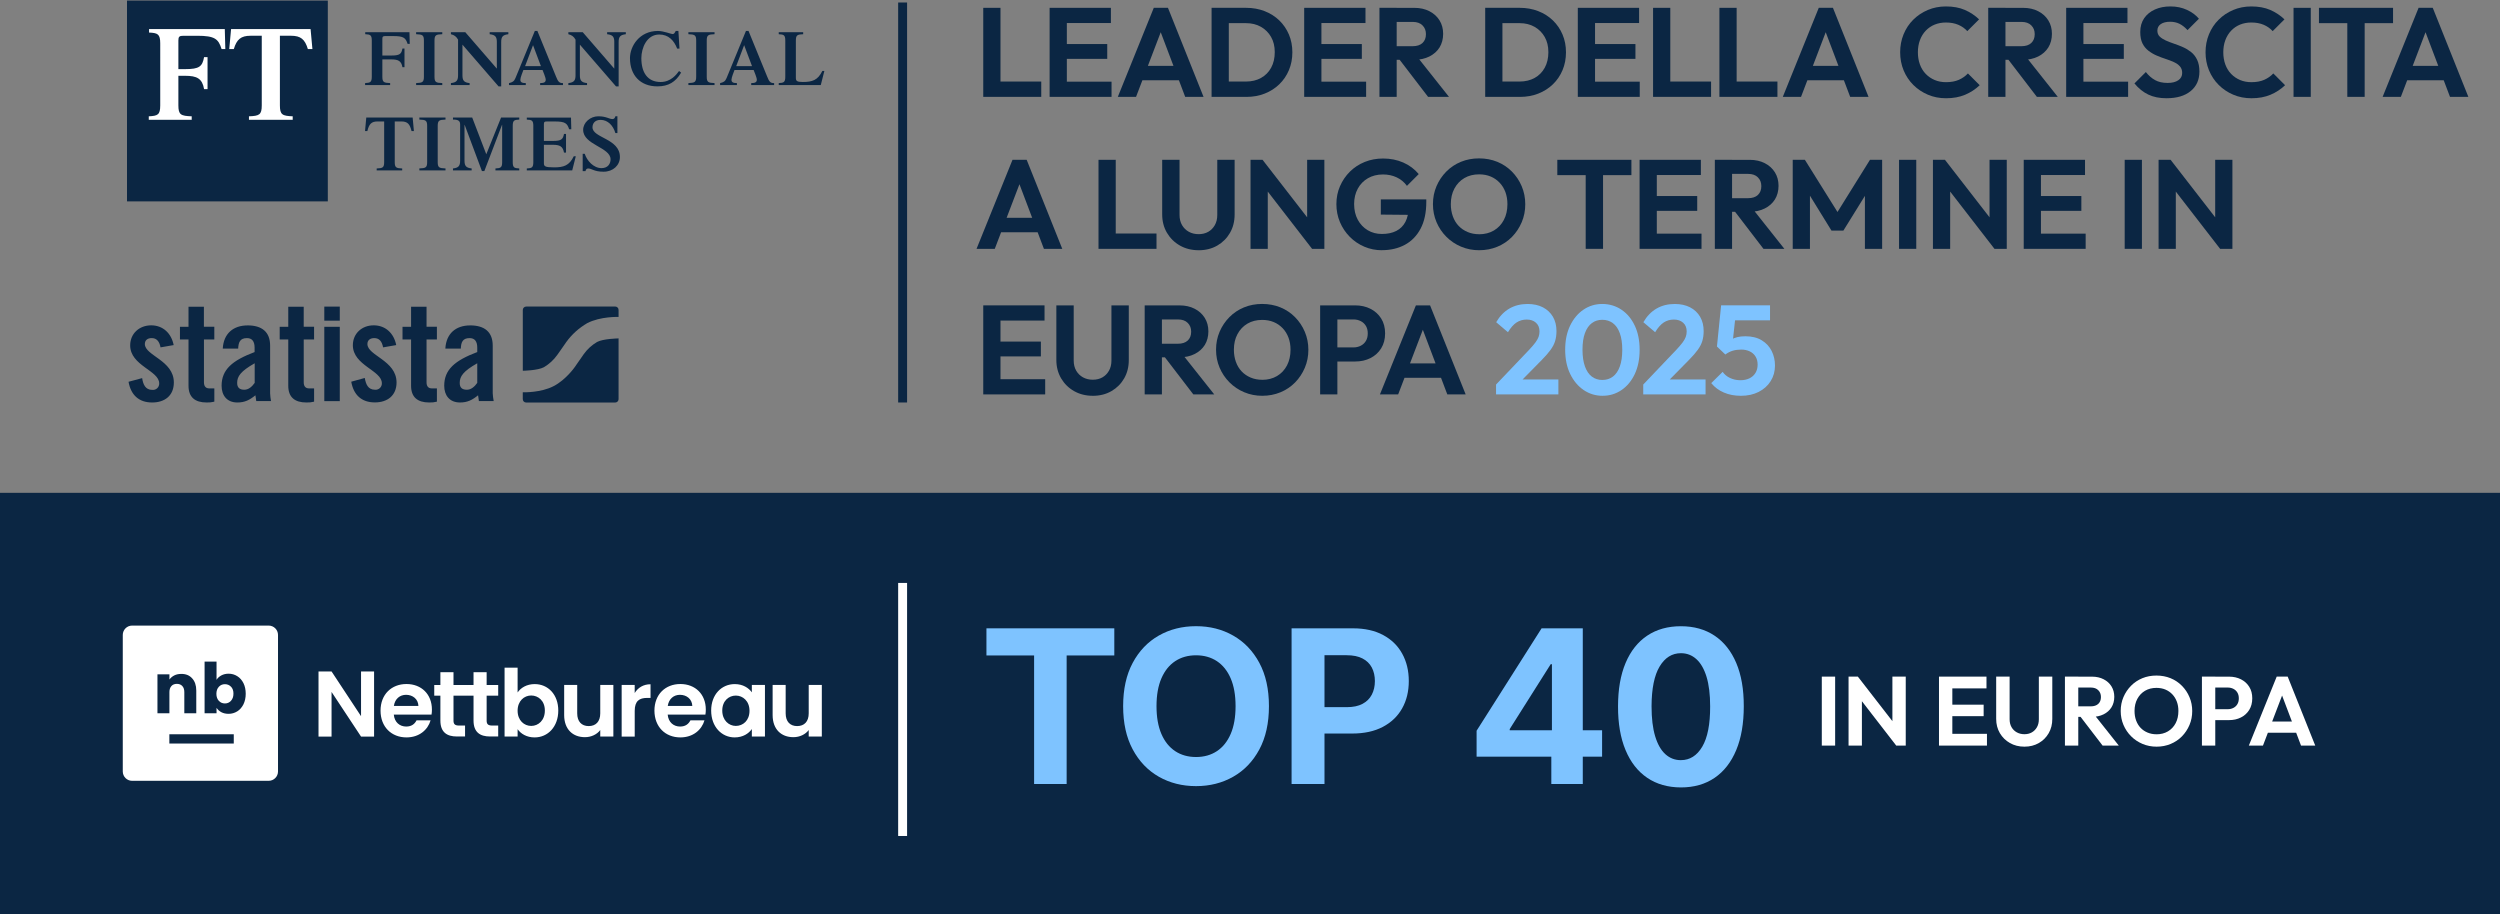 <?xml version="1.0" encoding="UTF-8"?>
<svg id="Layer_2" width="494.42mm" height="180.84mm" viewBox="0 0 1401.5 512.61" xmlns="http://www.w3.org/2000/svg">
 <rect x="0" y="0" width="1401.5" height="512.61" fill="#808080" stroke="none"/>
 <defs>
  <style>.cls-1{fill-rule:evenodd;}.cls-1,.cls-2{fill:#fff;}.cls-3{stroke:#0b2643;}.cls-3,.cls-4{fill:none;stroke-miterlimit:10;stroke-width:5px;}.cls-4{stroke:#fff;}.cls-5{fill:#0b2643;}.cls-6{fill:#7ec3ff;}</style>
 </defs>
 <rect class="cls-5" y="276.28" width="1401.5" height="236.33"/>
 <g id="path4499">
  <path class="cls-5" d="M181.8,171.86v7.9h8.68v-7.9h-8.68ZM105.68,171.96v11.23h-4.8v7.13h4.8v25.94c0,6.4,3.64,9.37,10.14,9.37,1.46.06,2.92-.1,4.34-.46v-7.44h-2.87c-2.01,0-2.95-1.28-2.95-3.41v-24.01h5.81v-7.13h-5.84v-11.23h-8.64ZM161.6,171.96v11.23h-4.8v7.13h4.8v25.94c0,6.4,3.64,9.37,10.14,9.37,1.46.06,2.92-.1,4.34-.46v-7.44h-2.86c-2.01,0-2.95-1.28-2.95-3.41v-24.01h5.8v-7.13h-5.81v-11.23h-8.67ZM230.45,171.96v11.23h-4.8v7.13h4.8v25.94c0,6.4,3.64,9.37,10.14,9.37,1.46.06,2.92-.1,4.34-.46v-7.44h-2.87c-2.01,0-2.94-1.28-2.94-3.41v-24.01h5.81v-7.13h-5.81v-11.23h-8.67ZM84.66,182.38c-6.56.04-11.68,4.61-11.68,11.24,0,11.38,16.27,14.09,16.27,21.3.04,1.01-.36,2-1.09,2.7-.74.7-1.74,1.05-2.75.95-3.94,0-5.19-3.11-5.72-6.6l-7.63,2.05c1.28,7.27,5.66,11.61,13.24,11.61,7.06,0,12.16-3.84,12.16-11.23,0-12.4-16.26-15.02-16.26-21.54,0-2.16,1.55-3.33,3.84-3.33,2.79,0,4.34,1.87,4.96,5.2l7.36-1.28c-1.28-6.51-5.89-11.08-12.7-11.08ZM209.44,182.38c-6.52,0-11.63,4.57-11.63,11.15,0,11.38,16.26,14.09,16.26,21.3.04,1.01-.36,2-1.09,2.7-.74.7-1.74,1.05-2.75.95-3.94,0-5.12-3.11-5.74-6.6l-7.58,2.1c1.28,7.27,5.65,11.61,13.24,11.61,7.04,0,12.16-3.84,12.16-11.23-.08-12.36-16.34-14.98-16.34-21.5,0-2.16,1.54-3.33,3.84-3.33,2.79,0,4.34,1.87,4.95,5.2l7.36-1.28c-1.28-6.51-5.89-11.08-12.7-11.08ZM138.83,182.42c-8.06,0-13.49,4.57-13.95,13.01h8.64c.17-3.56,1.01-5.89,4.95-5.89,2.87,0,4.26,1.87,4.26,5.35v2.47c-12.47,4.73-18.5,9.76-18.5,18.9,0,5.34,2.93,9.37,8.82,9.37,4.19,0,6.89-1.4,10.14-4.03.08,1.01.4,2.1.47,3.25h8.28c-.28-1.43-.45-2.88-.51-4.34v-26.79c0-7.59-4.57-11.31-12.62-11.31ZM263.59,182.42c-8.06,0-13.47,4.57-13.93,13.01h8.67c.15-3.56,1.01-5.89,4.95-5.89,2.87,0,4.27,1.87,4.27,5.35v2.47c-12.47,4.73-18.52,9.76-18.52,18.9,0,5.34,2.95,9.37,8.84,9.37,4.17,0,6.89-1.4,10.14-4.03.08,1.01.39,2.1.46,3.25h8.3c-.29-1.45-.48-2.93-.55-4.41v-26.72c0-7.59-4.57-11.31-12.63-11.31h0ZM181.8,183.19v41.67h8.68v-41.67h-8.68ZM142.78,203.64v11c-1.47,2.09-3.41,3.84-5.81,3.84-2.56,0-4.02-1.09-4.02-3.84,0-3.64,1.93-6.51,9.83-11ZM267.55,203.64v11c-1.47,2.09-3.41,3.84-5.81,3.84-2.62,0-4.02-1.09-4.02-3.84,0-3.64,1.93-6.51,9.83-11Z"/>
 </g>
 <g id="path4517">
  <path class="cls-5" d="M294.96,171.86c-.5,0-.98.2-1.33.55-.35.35-.55.83-.55,1.33v34.1h.27s8.09-.15,11.52-1.96c2.94-1.73,5.49-4.06,7.48-6.84l2.02-2.86.64-.91c.08-.09.41-.58.6-.86.19-.28,1.02-1.46,1.83-2.64,3.14-4.34,7.16-7.96,11.79-10.63,7.48-3.84,17.39-3.46,17.39-3.46h.15v-3.84c.03-.52-.15-1.03-.51-1.41-.36-.38-.85-.59-1.37-.59h-49.94ZM346.77,189.67c-.16.04-.32.06-.49.06,0,0-8.08.15-11.55,1.97-2.94,1.73-5.49,4.05-7.48,6.83l-1.98,2.87c-.29.41-.58.82-.65.91l-.6.86-1.83,2.64s-4.88,7.04-11.79,10.63c-7.17,3.73-16.56,3.48-17.33,3.46v3.84c0,.5.19.99.54,1.35.35.36.84.56,1.34.56h49.94c.5,0,.98-.2,1.33-.55.35-.35.55-.83.55-1.33v-34.09Z"/>
 </g>
 <g id="FT-Pink">
  <polygon class="cls-5" points="183.77 112.89 71.2 112.89 71.2 0.32 183.77 0.32 183.77 112.89"/>
 </g>
 <g id="FT">
  <path class="cls-2" d="M100,59.07c0,5.32,1.42,5.91,7.47,6.13v1.94h-24.07v-1.94c5.01-.23,6.43-.82,6.43-6.13V24.38c0-5.32-1.42-5.91-6.28-6.13v-1.94h42.47l.3,11.21h-2.09c-1.79-5.68-3.74-7.47-13.68-7.47h-7.71c-2.31,0-2.84.52-2.84,2.62v16.08h3.79c7.93,0,9.65-1.43,10.62-6.74h1.94v17.95h-1.94c-1.04-5.98-4.04-7.47-10.62-7.47h-3.79v16.6h0ZM174.1,16.3h-44.56l-1.03,11.22h2.56c1.63-5.49,4.03-7.48,9.39-7.48h6.28v39.03c0,5.32-1.42,5.91-7.18,6.13v1.94h24.53v-1.94c-5.76-.23-7.18-.82-7.18-6.13V20.04h6.28c5.37,0,7.77,1.99,9.4,7.48h2.55l-1.03-11.22Z"/>
 </g>
 <g id="FinancialTimes">
  <path class="cls-5" d="M214.35,42.99c0,3.1.83,3.44,4.36,3.58v1.1h-14.04v-1.1c2.92-.14,3.75-.49,3.75-3.58v-20.24c0-3.11-.83-3.45-3.67-3.58v-1.13h24.79l.17,6.54h-1.22c-1.05-3.31-2.18-4.36-7.98-4.36h-4.5c-1.35,0-1.66.3-1.66,1.53v9.37h5.07c4.62,0,5.63-.83,6.19-3.93h1.14v10.48h-1.14c-.61-3.5-2.36-4.37-6.19-4.37h-5.07v9.69h0ZM243.58,42.99c0,3.1.82,3.44,4.36,3.58v1.1h-14.66v-1.1c3.54-.14,4.36-.49,4.36-3.58v-20.24c0-3.11-.82-3.45-4.36-3.58v-1.13h14.66v1.13c-3.54.13-4.36.47-4.36,3.58v20.24ZM278.53,23.59c0-2.88-.79-4.06-4.02-4.41v-1.13h10.47v1.13c-3.22.36-4.01,1.53-4.01,4.41v24.83h-1.48l-20.24-23.39v17.14c0,2.88.78,4.06,4.01,4.41v1.1h-10.48v-1.1c3.23-.36,4.01-1.53,4.01-4.41v-19.97c-1-1.76-2.18-2.59-4.01-3.02v-1.13h8.07l17.68,20.42v-14.88ZM294.37,37.06l4.45-11.74,4.41,11.74h-8.86ZM315.61,47.68v-1.1c-2.22.04-2.79-.92-3.92-3.71l-10.43-25.53h-1.43l-10.87,26.44c-.74,1.83-1.75,2.39-3.62,2.8v1.1h9.42v-1.1c-2.05,0-3.05-.44-3.05-1.88,0-1.22,1.36-4.5,1.7-5.46h10.74c.35.96,1.79,4.24,1.79,5.46,0,1.43-1.09,1.88-3.14,1.88v1.1h12.83,0ZM344.37,23.59c0-2.88-.78-4.06-4.01-4.41v-1.13h10.47v1.13c-3.23.36-4.02,1.53-4.02,4.41v24.83h-1.48l-20.25-23.39v17.14c0,2.88.78,4.06,4.02,4.41v1.1h-10.48v-1.1c3.23-.36,4.02-1.53,4.02-4.41v-19.97c-1.01-1.76-2.19-2.59-4.02-3.02v-1.13h8.07l17.67,20.42v-14.88s0,0,0,0ZM381.83,40.72c-3.1,5.29-7.16,7.7-13.31,7.7-9.64,0-15.36-6.34-15.36-15.81,0-6.75,5.32-15.26,15.67-15.26,3.1,0,7.5,1.75,8.16,1.75.87,0,1.13-.47,1.84-1.75h1.48l.61,9.9h-1.31c-1.75-4.59-4.84-7.9-10.04-7.9-6.98,0-10.03,7.55-10.03,13.26,0,8,3.44,13.36,10.82,13.36,5.76,0,8.94-4.27,10.3-6.15l1.18.9ZM396.2,42.99c0,3.1.83,3.44,4.37,3.58v1.1h-14.66v-1.1c3.54-.14,4.37-.49,4.37-3.58v-20.24c0-3.11-.83-3.45-4.37-3.58v-1.13h14.66v1.13c-3.53.13-4.37.47-4.37,3.58v20.24ZM412.72,37.06l4.45-11.74,4.41,11.74h-8.86ZM433.97,47.68v-1.1c-2.23.04-2.79-.92-3.92-3.71l-10.43-25.53h-1.44l-10.87,26.44c-.75,1.83-1.75,2.39-3.62,2.8v1.1h9.42v-1.1c-2.05,0-3.05-.44-3.05-1.88,0-1.22,1.35-4.5,1.7-5.46h10.73c.35.96,1.79,4.24,1.79,5.46,0,1.43-1.09,1.88-3.14,1.88v1.1h12.83,0ZM436.56,47.68v-1.1c2.84-.13,3.67-.49,3.67-3.58v-20.24c0-3.11-.83-3.45-3.67-3.58v-1.13h13.7v1.13c-3.27.13-4.1.47-4.1,3.58v20.81c0,1.79.53,2.39,3.84,2.39,5.32,0,8.47-.96,11-6.19h1.14l-2.01,7.91h-23.57ZM211.17,94.44c3.37-.14,4.19-.49,4.19-3.58v-22.78h-3.66c-3.45,0-4.8,1.39-5.76,5.4h-1.31l.7-7.58h26l.7,7.58h-1.32c-.95-4.01-2.31-5.4-5.75-5.4h-3.67v22.78c0,3.1.83,3.44,4.18,3.58v1.1h-14.31v-1.1ZM245.38,90.85c0,3.1.83,3.44,4.37,3.57v1.12h-14.66v-1.12c3.54-.13,4.37-.47,4.37-3.57v-20.25c0-3.1-.82-3.44-4.37-3.57v-1.15h14.66v1.15c-3.53.13-4.37.47-4.37,3.57v20.25ZM280.89,65.9h10.21v1.13c-2.84.13-3.66.47-3.66,3.57v20.25c0,3.1.82,3.44,3.66,3.58v1.1h-13.35v-1.1c2.92-.14,3.76-.49,3.76-3.58v-20.85h-.09l-9.9,25.91h-1.35l-9.68-25.91h-.09v20.02c0,2.88.78,4.06,4.01,4.41v1.1h-10.47v-1.1c3.22-.36,4.01-1.53,4.01-4.41v-20.15c0-2.05-.87-2.84-4.01-2.84v-1.13h10.78l7.89,20.58,8.29-20.58ZM295.32,95.54v-1.1c2.83-.14,3.66-.49,3.66-3.58v-20.25c0-3.1-.83-3.44-3.66-3.57v-1.13h24.78l.17,6.54h-1.22c-1.05-3.31-2.19-4.36-7.99-4.36h-4.49c-1.36,0-1.66.3-1.66,1.52v9.39h5.06c4.62,0,5.63-.83,6.2-3.93h1.14v10.46h-1.14c-.62-3.48-2.36-4.36-6.2-4.36h-5.06v10.26c0,1.78.52,2.39,5.76,2.39s8.46-.96,10.99-6.21h1.13l-2.01,7.93h-25.48ZM326.66,86.22h1.14c1.26,3.93,5.02,8.03,9.38,8.03,3.75,0,5.1-2.61,5.1-4.93,0-6.81-15.36-8.07-15.36-16.53,0-4.1,3.97-7.6,8.5-7.6s6.02,1.56,7.99,1.56c.83,0,1.35-.65,1.57-1.56h1.14v9.42h-1.14c-1.22-4.27-4.27-7.41-8.29-7.41-3.31,0-4.54,2.14-4.54,4.16,0,6.05,15.37,6.23,15.37,16.66,0,4.66-3.84,8.24-9.17,8.24s-6.58-1.82-8.64-1.82c-.78,0-1.31.52-1.48,1.48h-1.58v-9.69h0Z"/>
 </g>
 <line class="cls-3" x1="506.01" x2="506.01" y1="1.4" y2="225.63"/>
 <path class="cls-5" d="m551.21 54.3v-49.91h9.66v49.91h-9.66zm7.1 0v-8.59h25.42v8.59h-25.42z"/>
 <path class="cls-5" d="m588.41 54.3v-49.91h9.66v49.91h-9.66zm7.1-41.39v-8.52h27.26v8.52h-27.26zm0 20.09v-8.31h25.21v8.31h-25.21zm0 21.3v-8.52h27.62v8.52h-27.62z"/>
 <path class="cls-5" d="m626.65 54.3 20.16-49.91h7.95l19.95 49.91h-10.29l-15.48-40.9h3.55l-15.62 40.9h-10.22zm10.72-9.3v-8.09h26.84v8.09h-26.84z"/>
 <path class="cls-5" d="m679.21 54.3v-49.91h9.66v49.91h-9.66zm6.6 0v-8.59h12.71c3.17 0 5.98-0.67 8.41-2.02 2.44-1.35 4.33-3.27 5.68-5.75s2.02-5.38 2.02-8.7-0.69-6.11-2.06-8.52-3.27-4.31-5.68-5.68-5.21-2.06-8.38-2.06h-12.92v-8.59h13.06c3.69 0 7.12 0.62 10.29 1.85s5.92 2.97 8.24 5.22 4.12 4.89 5.4 7.92 1.92 6.34 1.92 9.94-0.64 6.92-1.92 9.98c-1.28 3.05-3.08 5.7-5.4 7.95s-5.05 3.99-8.2 5.22-6.54 1.85-10.19 1.85h-12.99z"/>
 <path class="cls-5" d="m731.13 54.3v-49.91h9.66v49.91h-9.66zm7.1-41.39v-8.52h27.26v8.52h-27.26zm0 20.09v-8.31h25.21v8.31h-25.21zm0 21.3v-8.52h27.62v8.52h-27.62z"/>
 <path class="cls-5" d="m773.32 54.3v-49.91h9.66v49.91h-9.66zm7.1-20.8v-7.6h11.5c2.41 0 4.26-0.6 5.54-1.81s1.92-2.85 1.92-4.93-0.64-3.63-1.92-4.93-3.1-1.95-5.47-1.95h-11.57v-7.88h12.5c3.17 0 5.97 0.63 8.41 1.88s4.33 2.97 5.68 5.15 2.02 4.69 2.02 7.53-0.68 5.48-2.02 7.63c-1.35 2.15-3.25 3.85-5.72 5.08-2.46 1.23-5.32 1.85-8.59 1.85h-12.28zm20.16 20.8-16.54-21.58 8.95-2.77 19.31 24.35h-11.71z"/>
 <path class="cls-5" d="m832.6 54.3v-49.91h9.66v49.91h-9.66zm6.6 0v-8.59h12.71c3.17 0 5.97-0.67 8.41-2.02s4.33-3.27 5.68-5.75 2.02-5.38 2.02-8.7-0.69-6.11-2.06-8.52-3.27-4.31-5.68-5.68-5.21-2.06-8.38-2.06h-12.92v-8.59h13.06c3.69 0 7.12 0.62 10.29 1.85s5.92 2.97 8.24 5.22 4.12 4.89 5.4 7.92 1.92 6.34 1.92 9.94-0.64 6.92-1.92 9.98c-1.28 3.05-3.08 5.7-5.4 7.95s-5.05 3.99-8.2 5.22-6.54 1.85-10.19 1.85h-12.99z"/>
 <path class="cls-5" d="m884.52 54.3v-49.91h9.66v49.91h-9.66zm7.1-41.39v-8.52h27.26v8.52h-27.26zm0 20.09v-8.31h25.21v8.31h-25.21zm0 21.3v-8.52h27.62v8.52h-27.62z"/>
 <path class="cls-5" d="m926.71 54.3v-49.91h9.66v49.91h-9.66zm7.1 0v-8.59h25.42v8.59h-25.42z"/>
 <path class="cls-5" d="m963.9 54.3v-49.91h9.66v49.91h-9.66zm7.11 0v-8.59h25.42v8.59h-25.42z"/>
 <path class="cls-5" d="m999.44 54.3 20.16-49.91h7.95l19.95 49.91h-10.29l-15.48-40.9h3.55l-15.62 40.9h-10.22zm10.72-9.3v-8.09h26.84v8.09h-26.84z"/>
 <path class="cls-5" d="m1091 55.08c-3.69 0-7.1-0.66-10.22-1.99s-5.86-3.16-8.2-5.5-4.15-5.08-5.43-8.2-1.92-6.48-1.92-10.08 0.64-6.96 1.92-10.08 3.08-5.85 5.4-8.16c2.32-2.32 5.04-4.14 8.17-5.47 3.12-1.32 6.51-1.99 10.15-1.99 4.07 0 7.61 0.65 10.61 1.95s5.67 3.07 7.99 5.29l-6.6 6.6c-1.37-1.51-3.05-2.7-5.04-3.55s-4.31-1.28-6.96-1.28c-2.27 0-4.37 0.39-6.28 1.17-1.92 0.78-3.59 1.92-5.01 3.41s-2.51 3.27-3.27 5.33-1.14 4.32-1.14 6.78 0.38 4.79 1.14 6.85 1.85 3.82 3.27 5.29 3.09 2.6 5.01 3.41 4.04 1.21 6.35 1.21c2.79 0 5.18-0.44 7.17-1.31 1.99-0.88 3.69-2.07 5.11-3.59l6.6 6.6c-2.37 2.27-5.1 4.06-8.2 5.36s-6.64 1.95-10.61 1.95z"/>
 <path class="cls-5" d="m1114.6 54.3v-49.91h9.66v49.91h-9.66zm7.1-20.8v-7.6h11.5c2.41 0 4.26-0.6 5.54-1.81s1.92-2.85 1.92-4.93-0.64-3.63-1.92-4.93-3.1-1.95-5.47-1.95h-11.57v-7.88h12.5c3.17 0 5.98 0.63 8.41 1.88 2.44 1.25 4.33 2.97 5.68 5.15s2.02 4.69 2.02 7.53-0.67 5.48-2.02 7.63-3.25 3.85-5.71 5.08-5.33 1.85-8.59 1.85h-12.28zm20.17 20.8-16.54-21.58 8.95-2.77 19.31 24.35h-11.71z"/>
 <path class="cls-5" d="m1158.3 54.3v-49.91h9.66v49.91h-9.66zm7.1-41.39v-8.52h27.26v8.52h-27.26zm0 20.09v-8.31h25.21v8.31h-25.21zm0 21.3v-8.52h27.62v8.52h-27.62z"/>
 <path class="cls-5" d="m1214.6 55.08c-3.98 0-7.4-0.69-10.26-2.06-2.87-1.37-5.46-3.45-7.77-6.25l6.39-6.39c1.51 1.94 3.23 3.44 5.15 4.51s4.27 1.6 7.06 1.6c2.51 0 4.5-0.5 5.96-1.49 1.47-0.99 2.2-2.37 2.2-4.12 0-1.51-0.43-2.74-1.28-3.69s-1.98-1.74-3.37-2.38c-1.4-0.64-2.94-1.23-4.62-1.78-1.68-0.54-3.35-1.17-5.01-1.88s-3.19-1.61-4.61-2.7-2.54-2.46-3.37-4.12-1.24-3.79-1.24-6.39c0-3.03 0.73-5.61 2.2-7.74s3.48-3.76 6.04-4.9 5.44-1.7 8.66-1.7c3.41 0 6.5 0.64 9.27 1.92s5.01 2.94 6.71 4.97l-6.39 6.39c-1.47-1.61-2.97-2.79-4.51-3.55s-3.28-1.14-5.22-1.14c-2.23 0-3.98 0.44-5.25 1.31-1.28 0.88-1.92 2.09-1.92 3.66 0 1.37 0.43 2.47 1.28 3.3s1.98 1.56 3.37 2.2c1.4 0.64 2.95 1.24 4.65 1.81 1.71 0.57 3.38 1.22 5.04 1.95s3.18 1.66 4.58 2.77 2.52 2.56 3.37 4.33 1.28 3.96 1.28 6.57c0 4.64-1.63 8.3-4.9 10.97s-7.76 4.01-13.49 4.01z"/>
 <path class="cls-5" d="m1262.2 55.08c-3.69 0-7.1-0.66-10.22-1.99-3.12-1.32-5.86-3.16-8.2-5.5s-4.15-5.08-5.43-8.2-1.92-6.48-1.92-10.08 0.64-6.96 1.92-10.08 3.08-5.85 5.4-8.16c2.32-2.32 5.04-4.14 8.17-5.47 3.12-1.32 6.51-1.99 10.15-1.99 4.07 0 7.61 0.65 10.61 1.95 3.01 1.3 5.67 3.07 7.99 5.29l-6.6 6.6c-1.37-1.51-3.05-2.7-5.04-3.55s-4.31-1.28-6.96-1.28c-2.27 0-4.37 0.39-6.28 1.17-1.92 0.78-3.58 1.92-5 3.41s-2.51 3.27-3.27 5.33-1.14 4.32-1.14 6.78 0.38 4.79 1.14 6.85 1.85 3.82 3.27 5.29 3.09 2.6 5 3.41c1.92 0.81 4.04 1.21 6.35 1.21 2.79 0 5.18-0.44 7.17-1.31 1.99-0.88 3.69-2.07 5.11-3.59l6.6 6.6c-2.37 2.27-5.1 4.06-8.2 5.36s-6.64 1.95-10.61 1.95z"/>
 <path class="cls-5" d="M1285.76,54.3V4.39h9.66v49.91h-9.66Z"/>
 <path class="cls-5" d="m1300 12.98v-8.59h41.54v8.59h-41.54zm15.9 41.32v-48.85h9.73v48.85h-9.73z"/>
 <path class="cls-5" d="m1335.7 54.3 20.16-49.91h7.95l19.95 49.91h-10.29l-15.48-40.9h3.55l-15.62 40.9h-10.22zm10.72-9.3v-8.09h26.84v8.09h-26.84z"/>
 <path class="cls-5" d="m547.45 139.5 20.16-49.91h7.95l19.95 49.91h-10.29l-15.48-40.9h3.55l-15.62 40.9h-10.22zm10.72-9.3v-8.09h26.84v8.09h-26.84z"/>
 <path class="cls-5" d="m615.82 139.5v-49.91h9.66v49.91h-9.66zm7.1 0v-8.59h25.42v8.59h-25.42z"/>
 <path class="cls-5" d="m671.97 140.28c-3.93 0-7.43-0.88-10.51-2.63s-5.5-4.14-7.28-7.17-2.66-6.46-2.66-10.29v-30.6h9.73v30.89c0 2.23 0.47 4.14 1.42 5.75s2.22 2.85 3.83 3.73 3.43 1.31 5.47 1.31 3.82-0.44 5.36-1.31c1.54-0.88 2.77-2.12 3.69-3.73s1.38-3.5 1.38-5.68v-30.96h9.73v30.67c0 3.83-0.86 7.25-2.59 10.26s-4.11 5.38-7.13 7.14c-3.03 1.75-6.51 2.63-10.44 2.63z"/>
 <path class="cls-5" d="m701.05 139.5v-49.91h6.75l2.91 9.73v40.19h-9.66zm34.5 0-29.61-38.27 1.85-11.64 29.68 38.27-1.92 11.64zm0 0-2.77-9.37v-40.54h9.66v49.91h-6.89z"/>
 <path class="cls-5" d="m774.74 140.28c-3.5 0-6.81-0.66-9.91-1.99s-5.82-3.17-8.16-5.54-4.18-5.11-5.5-8.24-1.99-6.48-1.99-10.08 0.67-6.95 2.02-10.05 3.21-5.82 5.57-8.17c2.37-2.34 5.14-4.15 8.31-5.43s6.6-1.92 10.29-1.92c4.12 0 7.89 0.76 11.33 2.27 3.43 1.52 6.31 3.67 8.63 6.46l-6.6 6.6c-1.52-2.08-3.43-3.67-5.75-4.76s-4.88-1.63-7.67-1.63c-3.17 0-5.98 0.7-8.41 2.09-2.44 1.4-4.34 3.35-5.72 5.86-1.37 2.51-2.06 5.4-2.06 8.66s0.69 6.3 2.06 8.8c1.37 2.51 3.23 4.46 5.57 5.86s4.98 2.09 7.92 2.09c3.17 0 5.87-0.57 8.09-1.7 2.22-1.14 3.93-2.83 5.11-5.08s1.77-5.01 1.77-8.27l6.32 4.4-21.87-0.21v-8.52h25.49v1.42c0 5.96-1.07 10.96-3.19 14.98-2.13 4.02-5.07 7.04-8.8 9.05-3.74 2.01-8.02 3.02-12.85 3.02z"/>
 <path class="cls-5" d="m829.3 140.28c-3.64 0-7.04-0.66-10.19-1.99-3.15-1.32-5.91-3.17-8.27-5.54-2.37-2.37-4.21-5.11-5.54-8.24-1.33-3.12-1.99-6.48-1.99-10.08s0.66-6.95 1.99-10.05c1.32-3.1 3.16-5.83 5.5-8.2s5.08-4.19 8.2-5.47 6.51-1.92 10.15-1.92 7.1 0.64 10.22 1.92 5.86 3.1 8.2 5.47 4.18 5.11 5.5 8.24c1.32 3.12 1.99 6.49 1.99 10.08s-0.66 6.96-1.99 10.08-3.15 5.87-5.47 8.24-5.05 4.2-8.2 5.5-6.52 1.95-10.12 1.95zm-0.14-8.95c3.17 0 5.95-0.71 8.34-2.13s4.25-3.4 5.57-5.93c1.33-2.53 1.99-5.48 1.99-8.84 0-2.46-0.38-4.71-1.13-6.75-0.76-2.03-1.85-3.8-3.27-5.29s-3.09-2.64-5-3.44c-1.92-0.8-4.08-1.21-6.5-1.21-3.12 0-5.87 0.7-8.24 2.09-2.37 1.4-4.22 3.35-5.57 5.86s-2.02 5.42-2.02 8.73c0 2.51 0.38 4.8 1.14 6.89 0.76 2.08 1.83 3.86 3.23 5.32 1.4 1.47 3.08 2.62 5.04 3.44 1.96 0.83 4.11 1.24 6.43 1.24z"/>
 <path class="cls-5" d="m873.03 98.18v-8.59h41.54v8.59h-41.54zm15.91 41.32v-48.85h9.73v48.85h-9.73z"/>
 <path class="cls-5" d="m919.15 139.5v-49.91h9.66v49.91h-9.66zm7.1-41.39v-8.52h27.26v8.52h-27.26zm0 20.09v-8.31h25.21v8.31h-25.21zm0 21.3v-8.52h27.62v8.52h-27.62z"/>
 <path class="cls-5" d="m961.34 139.5v-49.91h9.66v49.91h-9.66zm7.1-20.8v-7.6h11.5c2.41 0 4.26-0.6 5.54-1.81s1.92-2.85 1.92-4.93-0.64-3.63-1.92-4.93-3.1-1.95-5.47-1.95h-11.57v-7.88h12.5c3.17 0 5.97 0.63 8.41 1.88s4.33 2.97 5.68 5.15 2.02 4.69 2.02 7.53-0.68 5.48-2.02 7.63c-1.35 2.15-3.25 3.85-5.72 5.08-2.46 1.23-5.32 1.85-8.59 1.85h-12.28zm20.16 20.8-16.54-21.58 8.95-2.77 19.31 24.35h-11.71z"/>
 <path class="cls-5" d="m1005 139.5v-49.91h6.82l20.23 32.38h-3.9l20.16-32.38h6.82v49.91h-9.66v-33.3l1.92 0.5-13.99 22.58h-6.67l-13.92-22.58 1.85-0.5v33.3h-9.66z"/>
 <path class="cls-5" d="m1064.6 139.5v-49.91h9.66v49.91h-9.66z"/>
 <path class="cls-5" d="m1083.6 139.5v-49.91h6.75l2.91 9.73v40.19h-9.66zm34.5 0-29.61-38.27 1.85-11.64 29.68 38.27-1.92 11.64zm0 0-2.77-9.37v-40.54h9.66v49.91h-6.89z"/>
 <path class="cls-5" d="m1134.5 139.5v-49.91h9.66v49.91h-9.66zm7.1-41.39v-8.52h27.26v8.52h-27.26zm0 20.09v-8.31h25.21v8.31h-25.21zm0 21.3v-8.52h27.62v8.52h-27.62z"/>
 <path class="cls-5" d="m1191.1 139.5v-49.91h9.66v49.91h-9.66z"/>
 <path class="cls-5" d="m1210.1 139.5v-49.91h6.75l2.91 9.73v40.19h-9.66zm34.5 0-29.61-38.27 1.85-11.64 29.68 38.27-1.92 11.64zm0 0-2.77-9.37v-40.54h9.66v49.91h-6.89z"/>
 <path class="cls-5" d="m551.21 221.1v-49.91h9.66v49.91h-9.66zm7.1-41.39v-8.52h27.26v8.52h-27.26zm0 20.09v-8.31h25.21v8.31h-25.21zm0 21.3v-8.52h27.62v8.52h-27.62z"/>
 <path class="cls-5" d="m612.64 221.88c-3.93 0-7.43-0.88-10.51-2.63s-5.5-4.14-7.28-7.17c-1.77-3.03-2.66-6.46-2.66-10.29v-30.6h9.73v30.89c0 2.23 0.47 4.14 1.42 5.75s2.22 2.85 3.83 3.73 3.43 1.31 5.47 1.31 3.82-0.44 5.36-1.31c1.54-0.88 2.77-2.12 3.69-3.73s1.38-3.5 1.38-5.68v-30.96h9.73v30.67c0 3.83-0.86 7.25-2.59 10.26s-4.11 5.38-7.14 7.14c-3.03 1.75-6.51 2.63-10.44 2.63z"/>
 <path class="cls-5" d="m641.71 221.1v-49.91h9.66v49.91h-9.66zm7.1-20.8v-7.6h11.5c2.41 0 4.26-0.6 5.54-1.81s1.92-2.85 1.92-4.93-0.64-3.63-1.92-4.93-3.1-1.95-5.47-1.95h-11.57v-7.88h12.5c3.17 0 5.97 0.63 8.41 1.88s4.33 2.97 5.68 5.15 2.02 4.69 2.02 7.53-0.68 5.48-2.02 7.63c-1.35 2.15-3.25 3.85-5.72 5.08-2.46 1.23-5.32 1.85-8.59 1.85h-12.28zm20.17 20.8-16.54-21.58 8.95-2.77 19.31 24.35h-11.71z"/>
 <path class="cls-5" d="m707.71 221.88c-3.65 0-7.04-0.66-10.19-1.99-3.15-1.32-5.91-3.17-8.27-5.54-2.37-2.37-4.21-5.11-5.54-8.24-1.33-3.12-1.99-6.48-1.99-10.08s0.66-6.95 1.99-10.05c1.32-3.1 3.16-5.83 5.5-8.2s5.08-4.19 8.2-5.47 6.51-1.92 10.15-1.92 7.1 0.64 10.22 1.92 5.86 3.1 8.2 5.47 4.18 5.11 5.5 8.24 1.99 6.49 1.99 10.08-0.66 6.96-1.99 10.08-3.15 5.87-5.47 8.24-5.05 4.2-8.2 5.5-6.52 1.95-10.12 1.95zm-0.14-8.95c3.17 0 5.95-0.71 8.34-2.13s4.25-3.4 5.57-5.93 1.99-5.48 1.99-8.84c0-2.46-0.38-4.71-1.14-6.75-0.76-2.03-1.85-3.8-3.27-5.29s-3.09-2.64-5.01-3.44-4.08-1.21-6.5-1.21c-3.12 0-5.87 0.7-8.24 2.09-2.37 1.4-4.22 3.35-5.57 5.86s-2.02 5.42-2.02 8.73c0 2.51 0.38 4.8 1.14 6.89 0.76 2.08 1.83 3.86 3.23 5.32 1.4 1.47 3.08 2.62 5.04 3.44 1.96 0.83 4.11 1.24 6.43 1.24z"/>
 <path class="cls-5" d="m740.07 221.1v-49.91h9.66v49.91h-9.66zm7.1-18.46v-7.88h11.57c1.51 0 2.89-0.32 4.12-0.96s2.19-1.54 2.88-2.7 1.03-2.57 1.03-4.22-0.34-2.99-1.03-4.15-1.65-2.06-2.88-2.7-2.6-0.96-4.12-0.96h-11.57v-7.88h12.57c3.17 0 6.02 0.64 8.55 1.92s4.53 3.09 6 5.43 2.2 5.12 2.2 8.34-0.73 6.01-2.2 8.38-3.47 4.19-6 5.47-5.38 1.92-8.55 1.92h-12.57z"/>
 <path class="cls-5" d="m773.59 221.1 20.16-49.91h7.95l19.95 49.91h-10.29l-15.48-40.9h3.55l-15.62 40.9h-10.22zm10.72-9.3v-8.09h26.84v8.09h-26.84z"/>
 <path class="cls-6" d="m838.69 215.56 18.74-19.67c1.33-1.42 2.41-2.7 3.27-3.83 0.85-1.14 1.46-2.19 1.81-3.16s0.53-2 0.53-3.09c0-2.08-0.66-3.72-1.99-4.9s-3.05-1.77-5.18-1.77-4.11 0.57-5.79 1.7c-1.68 1.14-3.25 2.94-4.72 5.4l-6.6-5.61c1.94-3.36 4.39-5.9 7.35-7.63s6.38-2.59 10.26-2.59c3.31 0 6.18 0.63 8.59 1.88s4.28 3.02 5.61 5.29c1.32 2.27 1.99 4.95 1.99 8.02 0 2.04-0.25 3.88-0.75 5.54s-1.34 3.3-2.52 4.93-2.77 3.47-4.76 5.5l-13.7 13.92-12.14 0.07zm0 5.54v-5.54l8.24-2.84h26.7v8.38h-34.93z"/>
 <path class="cls-6" d="m898.45 221.88c-3.93 0-7.48-1.08-10.65-3.23s-5.69-5.16-7.56-9.02-2.8-8.39-2.8-13.6 0.92-9.66 2.77-13.49 4.34-6.82 7.49-8.95 6.66-3.19 10.54-3.19 7.55 1.06 10.72 3.19 5.67 5.11 7.49 8.95 2.73 8.35 2.73 13.56-0.91 9.74-2.73 13.6-4.31 6.85-7.45 8.98c-3.15 2.13-6.66 3.19-10.54 3.19zm-0.15-8.88c2.27 0 4.24-0.63 5.89-1.88 1.66-1.25 2.95-3.13 3.87-5.64s1.38-5.63 1.38-9.37-0.46-6.8-1.38-9.34c-0.92-2.53-2.23-4.41-3.91-5.64s-3.66-1.85-5.93-1.85-4.17 0.62-5.82 1.85c-1.66 1.23-2.95 3.09-3.87 5.57s-1.38 5.6-1.38 9.34 0.46 6.88 1.38 9.41 2.21 4.43 3.87 5.68 3.62 1.88 5.89 1.88z"/>
 <path class="cls-6" d="m921.2 215.56 18.74-19.67c1.33-1.42 2.41-2.7 3.27-3.83 0.85-1.14 1.46-2.19 1.81-3.16s0.53-2 0.53-3.09c0-2.08-0.66-3.72-1.99-4.9s-3.05-1.77-5.18-1.77-4.11 0.57-5.79 1.7c-1.68 1.14-3.25 2.94-4.72 5.4l-6.6-5.61c1.94-3.36 4.39-5.9 7.35-7.63s6.38-2.59 10.26-2.59c3.31 0 6.18 0.63 8.59 1.88s4.28 3.02 5.61 5.29c1.32 2.27 1.99 4.95 1.99 8.02 0 2.04-0.25 3.88-0.75 5.54s-1.34 3.3-2.52 4.93-2.77 3.47-4.76 5.5l-13.7 13.92-12.14 0.07zm0 5.54v-5.54l8.24-2.84h26.7v8.38h-34.93z"/>
 <path class="cls-6" d="m975.87 221.88c-3.46 0-6.6-0.6-9.44-1.81s-5.21-2.97-7.1-5.29l6.39-6.32c0.95 1.42 2.31 2.56 4.08 3.41s3.73 1.28 5.86 1.28c1.94 0 3.63-0.35 5.08-1.06 1.44-0.71 2.57-1.71 3.37-3.02 0.8-1.3 1.21-2.85 1.21-4.65s-0.4-3.34-1.21-4.61c-0.8-1.28-1.91-2.24-3.3-2.88-1.4-0.64-2.95-0.96-4.65-0.96s-3.35 0.21-4.79 0.64-2.83 1.14-4.15 2.13l0.57-6.18c0.9-0.9 1.85-1.64 2.84-2.24 0.99-0.59 2.12-1.04 3.37-1.35s2.76-0.46 4.51-0.46c3.6 0 6.63 0.75 9.09 2.24s4.32 3.48 5.57 5.96c1.25 2.49 1.88 5.22 1.88 8.2 0 3.27-0.81 6.18-2.41 8.73-1.61 2.56-3.85 4.57-6.71 6.04s-6.21 2.2-10.05 2.2zm-8.66-23.15-4.69-4.47 2.34-23.08h8.73l-2.56 23.36-3.83 4.19zm-0.92-19.17-1.42-8.38h27.41v8.38h-25.99z"/>
 <line class="cls-4" x1="506.01" x2="506.01" y1="326.79" y2="468.65"/>
 <g id="Nettbureau">
  <path class="cls-2" d="m185.87 412.92v-25.02l16.53 25.02h7.31v-36.5h-7.31v25.06l-16.53-25.06h-7.31v36.5h7.31zm41.99 0.47c7.14 0 11.97-4.22 13.53-9.57h-7.88c-0.96 1.91-2.65 3.48-5.79 3.48-3.65 0-6.57-2.39-6.96-6.7h21.15c0.17-0.96 0.22-1.87 0.22-2.83 0-8.61-5.92-14.31-14.27-14.31s-14.53 5.79-14.53 14.92 6.13 15.01 14.53 15.01zm6.7-17.66h-13.75c0.57-3.96 3.35-6.22 6.83-6.22 3.79 0 6.79 2.44 6.92 6.22zm26.15 17.19v-6.18h-3.39c-2.31 0-3.09-0.83-3.09-2.78v-13.97h7.79v-6h-7.79v-7.14h-7.35v7.14h-3.44v6h3.44v13.92c0 6.61 3.7 8.96 9.22 8.96h4.61v0.04zm18.58 0v-6.18h-3.39c-2.31 0-3.09-0.83-3.09-2.78v-13.97h6.48v-6h-6.48v-7.14h-7.35v7.14h-3.44v6h3.44v13.92c0 6.61 3.7 8.96 9.22 8.96h4.61v0.04zm20.45 0.47c7.4 0 13.23-6 13.23-15.05s-5.79-14.84-13.23-14.84c-4.39 0-7.79 2.04-9.57 4.7v-13.92h-7.31v38.64h7.31v-4.13c1.78 2.52 5 4.61 9.57 4.61zm-1.96-6.44c-3.92 0-7.61-3.05-7.61-8.53s3.7-8.53 7.61-8.53 7.66 2.92 7.66 8.4c0.04 5.53-3.65 8.66-7.66 8.66zm30.11 6.31c3.61 0 6.79-1.57 8.61-4v3.65h7.35v-28.93h-7.35v15.92c0 4.66-2.52 7.14-6.48 7.14s-6.44-2.52-6.44-7.14v-15.92h-7.31v16.97c0.04 7.96 4.87 12.31 11.62 12.31zm27.93-0.34v-14.4c0-5.57 2.61-7.27 6.96-7.27h1.91v-7.66c-4 0-7.05 1.91-8.88 4.92v-4.52h-7.31v28.93h7.31zm25.58 0.47c7.14 0 11.97-4.22 13.53-9.57h-7.88c-0.96 1.91-2.65 3.48-5.79 3.48-3.65 0-6.57-2.39-6.96-6.7h21.15c0.17-0.96 0.22-1.87 0.22-2.83 0-8.61-5.92-14.31-14.27-14.31s-14.53 5.79-14.53 14.92c0.04 9.14 6.13 15.01 14.53 15.01zm6.7-17.66h-13.75c0.57-3.96 3.35-6.22 6.83-6.22 3.79 0 6.79 2.44 6.92 6.22zm23.76 17.66c4.61 0 7.88-2.18 9.62-4.7v4.22h7.35v-28.93h-7.35v4.13c-1.74-2.39-4.92-4.61-9.57-4.61-7.35 0-13.23 5.79-13.23 14.84s5.87 15.05 13.18 15.05zm0.65-6.44c-3.92 0-7.61-3.13-7.61-8.61s3.7-8.4 7.61-8.4 7.66 3.05 7.66 8.53-3.65 8.48-7.66 8.48zm32.24 6.31c3.61 0 6.79-1.57 8.61-4v3.65h7.35v-28.93h-7.35v15.92c0 4.66-2.52 7.14-6.48 7.14s-6.44-2.52-6.44-7.14v-15.92h-7.31v16.97c0.04 7.96 4.87 12.31 11.62 12.31z"/>
 </g>
 <g id="Group">
  <path class="cls-1" d="m150.63 350.7h-76.58c-2.87 0-5.22 2.35-5.22 5.22v76.58c0 2.87 2.35 5.22 5.22 5.22h76.58c2.87 0 5.22-2.35 5.22-5.22v-76.58c0-2.87-2.35-5.22-5.22-5.22zm-62.35 27.32h6.7v2.92c0.7-0.96 1.61-1.74 2.74-2.31s2.44-0.83 3.87-0.83c2.57-0.04 4.61 0.78 6.13 2.48 1.52 1.65 2.31 3.92 2.31 6.83v12.75h-6.7v-11.88c0-1.48-0.39-2.61-1.13-3.39-0.74-0.83-1.78-1.22-3.05-1.22s-2.31 0.39-3.05 1.22-1.13 1.96-1.13 3.39v11.88h-6.7v-21.84zm42.77 38.81h-36.11v-5.22h36.11v5.22zm5.44-22.01c-0.87 1.7-2 3.05-3.48 3.96s-3.09 1.39-4.87 1.39c-1.52 0-2.87-0.3-4.05-0.91-1.13-0.61-2.04-1.44-2.7-2.44v3.05h-6.7v-28.98h6.7v10.22c0.61-1.04 1.52-1.83 2.7-2.48 1.17-0.61 2.52-0.96 4.05-0.96 1.78 0 3.44 0.48 4.87 1.39 1.48 0.91 2.61 2.22 3.48 3.92 0.83 1.7 1.26 3.65 1.26 5.92s-0.44 4.22-1.26 5.92z"/>
 </g>
 <path class="cls-1" d="M126.09,383.55c-1.35,0-2.48.48-3.39,1.44-.91.96-1.39,2.31-1.39,3.96s.48,3,1.39,3.96,2.04,1.44,3.39,1.44,2.48-.48,3.39-1.48,1.39-2.31,1.39-3.96c.04-1.65-.44-3-1.35-3.92-.91-.96-2.09-1.44-3.44-1.44Z"/>
 <path class="cls-2" d="m1021.3 417.98v-38.67h7.48v38.67h-7.48z"/>
 <path class="cls-2" d="m1036.3 417.98v-38.67h5.22l2.26 7.54v31.13h-7.48zm26.73 0-22.94-29.65 1.43-9.02 22.99 29.65-1.48 9.02zm0 0-2.15-7.26v-31.41h7.48v38.67h-5.33z"/>
 <path class="cls-2" d="m1087 417.98v-38.67h7.48v38.67h-7.48zm5.5-32.07v-6.6h21.12v6.6h-21.12zm0 15.57v-6.44h19.53v6.44h-19.53zm0 16.5v-6.6h21.39v6.6h-21.39z"/>
 <path class="cls-2" d="m1134.9 418.58c-3.04 0-5.76-0.68-8.14-2.04s-4.26-3.21-5.64-5.55c-1.38-2.35-2.06-5.01-2.06-7.98v-23.71h7.53v23.92c0 1.72 0.37 3.21 1.1 4.46s1.72 2.21 2.97 2.89 2.66 1.02 4.24 1.02 2.96-0.34 4.15-1.02 2.14-1.64 2.86-2.89c0.71-1.25 1.07-2.71 1.07-4.4v-23.98h7.54v23.76c0 2.97-0.67 5.62-2.01 7.95s-3.18 4.17-5.53 5.53-5.04 2.04-8.08 2.04z"/>
 <path class="cls-2" d="m1157.6 417.98v-38.67h7.48v38.67h-7.48zm5.5-16.12v-5.88h8.91c1.87 0 3.3-0.47 4.29-1.4 0.99-0.94 1.49-2.21 1.49-3.82s-0.5-2.81-1.49-3.82-2.4-1.51-4.24-1.51h-8.96v-6.1h9.68c2.46 0 4.63 0.49 6.52 1.46s3.36 2.3 4.4 3.99 1.57 3.63 1.57 5.83-0.52 4.24-1.57 5.91c-1.04 1.67-2.52 2.98-4.43 3.93s-4.12 1.43-6.65 1.43h-9.52zm15.62 16.12-12.82-16.72 6.93-2.15 14.96 18.87h-9.08z"/>
 <path class="cls-2" d="m1209 418.58c-2.82 0-5.45-0.51-7.89-1.54s-4.58-2.46-6.41-4.29-3.26-3.96-4.29-6.38-1.54-5.02-1.54-7.81 0.51-5.38 1.54-7.78 2.45-4.52 4.26-6.35 3.93-3.25 6.35-4.24 5.04-1.48 7.87-1.48 5.5 0.5 7.92 1.48c2.42 0.99 4.54 2.4 6.35 4.24 1.82 1.83 3.24 3.96 4.26 6.38 1.03 2.42 1.54 5.02 1.54 7.81s-0.51 5.39-1.54 7.81-2.44 4.55-4.23 6.38c-1.8 1.83-3.92 3.25-6.35 4.26-2.44 1.01-5.05 1.51-7.84 1.51zm-0.11-6.93c2.46 0 4.61-0.55 6.46-1.65s3.29-2.63 4.32-4.59 1.54-4.24 1.54-6.85c0-1.91-0.29-3.65-0.88-5.23s-1.43-2.94-2.53-4.1-2.39-2.04-3.88-2.67c-1.49-0.62-3.16-0.94-5.03-0.94-2.42 0-4.55 0.54-6.38 1.62s-3.27 2.59-4.32 4.54c-1.04 1.94-1.57 4.2-1.57 6.77 0 1.94 0.29 3.72 0.88 5.33s1.42 2.99 2.5 4.12c1.08 1.14 2.38 2.03 3.91 2.67 1.52 0.64 3.18 0.96 4.98 0.96z"/>
 <path class="cls-2" d="m1234.4 417.98v-38.67h7.48v38.67h-7.48zm5.5-14.3v-6.1h8.96c1.17 0 2.24-0.25 3.19-0.74 0.95-0.5 1.7-1.19 2.23-2.09s0.8-1.99 0.8-3.27-0.27-2.32-0.8-3.22-1.27-1.59-2.23-2.09-2.02-0.74-3.19-0.74h-8.96v-6.1h9.74c2.46 0 4.67 0.5 6.63 1.48 1.96 0.99 3.51 2.39 4.65 4.21 1.14 1.81 1.7 3.97 1.7 6.46s-0.57 4.66-1.7 6.49c-1.14 1.83-2.69 3.25-4.65 4.23-1.96 0.99-4.17 1.49-6.63 1.49h-9.74z"/>
 <path class="cls-2" d="m1260.7 417.98 15.62-38.67h6.16l15.45 38.67h-7.97l-11.99-31.68h2.75l-12.1 31.68h-7.92zm8.3-7.21v-6.27h20.79v6.27h-20.79z"/>
 <path class="cls-6" d="m553 367.45v-15.21h71.68v15.21h-26.72v72.06h-18.24v-72.06h-26.72z"/>
 <path class="cls-6" d="m711.37 395.87c0 9.52-1.8 17.61-5.39 24.29s-8.48 11.77-14.66 15.28-13.12 5.26-20.82 5.26-14.72-1.76-20.88-5.28c-6.17-3.52-11.04-8.62-14.62-15.3-3.58-6.67-5.37-14.76-5.37-24.25s1.79-17.61 5.37-24.29 8.45-11.77 14.62-15.28c6.16-3.51 13.12-5.26 20.88-5.26s14.64 1.75 20.82 5.26 11.06 8.6 14.66 15.28 5.39 14.77 5.39 24.29zm-18.71 0c0-6.16-0.92-11.36-2.75-15.6-1.83-4.23-4.41-7.44-7.73-9.63s-7.22-3.28-11.68-3.28-8.35 1.09-11.68 3.28c-3.32 2.19-5.9 5.4-7.73 9.63s-2.75 9.43-2.75 15.6 0.92 11.36 2.75 15.6c1.83 4.23 4.41 7.44 7.73 9.63s7.22 3.28 11.68 3.28 8.35-1.09 11.68-3.28c3.32-2.19 5.9-5.4 7.73-9.63s2.75-9.43 2.75-15.6z"/>
 <path class="cls-6" d="m724.06 439.51v-87.27h34.43c6.62 0 12.26 1.26 16.92 3.77s8.22 5.99 10.67 10.44c2.46 4.45 3.69 9.57 3.69 15.36s-1.25 10.91-3.75 15.34-6.12 7.88-10.85 10.36-10.45 3.71-17.15 3.71h-21.95v-14.79h18.96c3.55 0 6.48-0.62 8.8-1.85 2.32-1.24 4.05-2.95 5.2-5.16 1.15-2.2 1.73-4.74 1.73-7.61s-0.58-5.43-1.73-7.61c-1.15-2.17-2.89-3.86-5.22-5.07s-5.28-1.81-8.86-1.81h-12.44v72.19h-18.45z"/>
 <path class="cls-6" d="m827.78 424.17v-14.53l36.43-57.4h12.53v20.11h-7.42l-22.97 36.35v0.68h51.78v14.79h-70.36zm41.89 15.34v-19.77l0.34-6.43v-61.07h17.3v87.27h-17.64z"/>
 <path class="cls-6" d="m942.31 441.43c-7.33-0.03-13.63-1.83-18.9-5.41s-9.32-8.76-12.14-15.55c-2.83-6.79-4.23-14.96-4.2-24.5 0-9.52 1.41-17.63 4.24-24.33s6.88-11.81 12.15-15.32 11.55-5.26 18.86-5.26 13.59 1.76 18.86 5.28 9.33 8.63 12.17 15.32 4.25 14.79 4.22 24.31c0 9.57-1.41 17.76-4.24 24.54-2.83 6.79-6.87 11.97-12.12 15.55-5.26 3.58-11.55 5.37-18.88 5.37zm0-15.3c5 0 8.99-2.51 11.97-7.54s4.46-12.57 4.43-22.63c0-6.62-0.68-12.13-2.02-16.53-1.35-4.4-3.25-7.71-5.71-9.93s-5.35-3.32-8.67-3.32c-4.97 0-8.95 2.49-11.93 7.46s-4.49 12.42-4.52 22.33c0 6.71 0.67 12.29 2.02 16.77 1.35 4.47 3.26 7.83 5.73 10.06s5.37 3.34 8.69 3.34z"/>
</svg>
